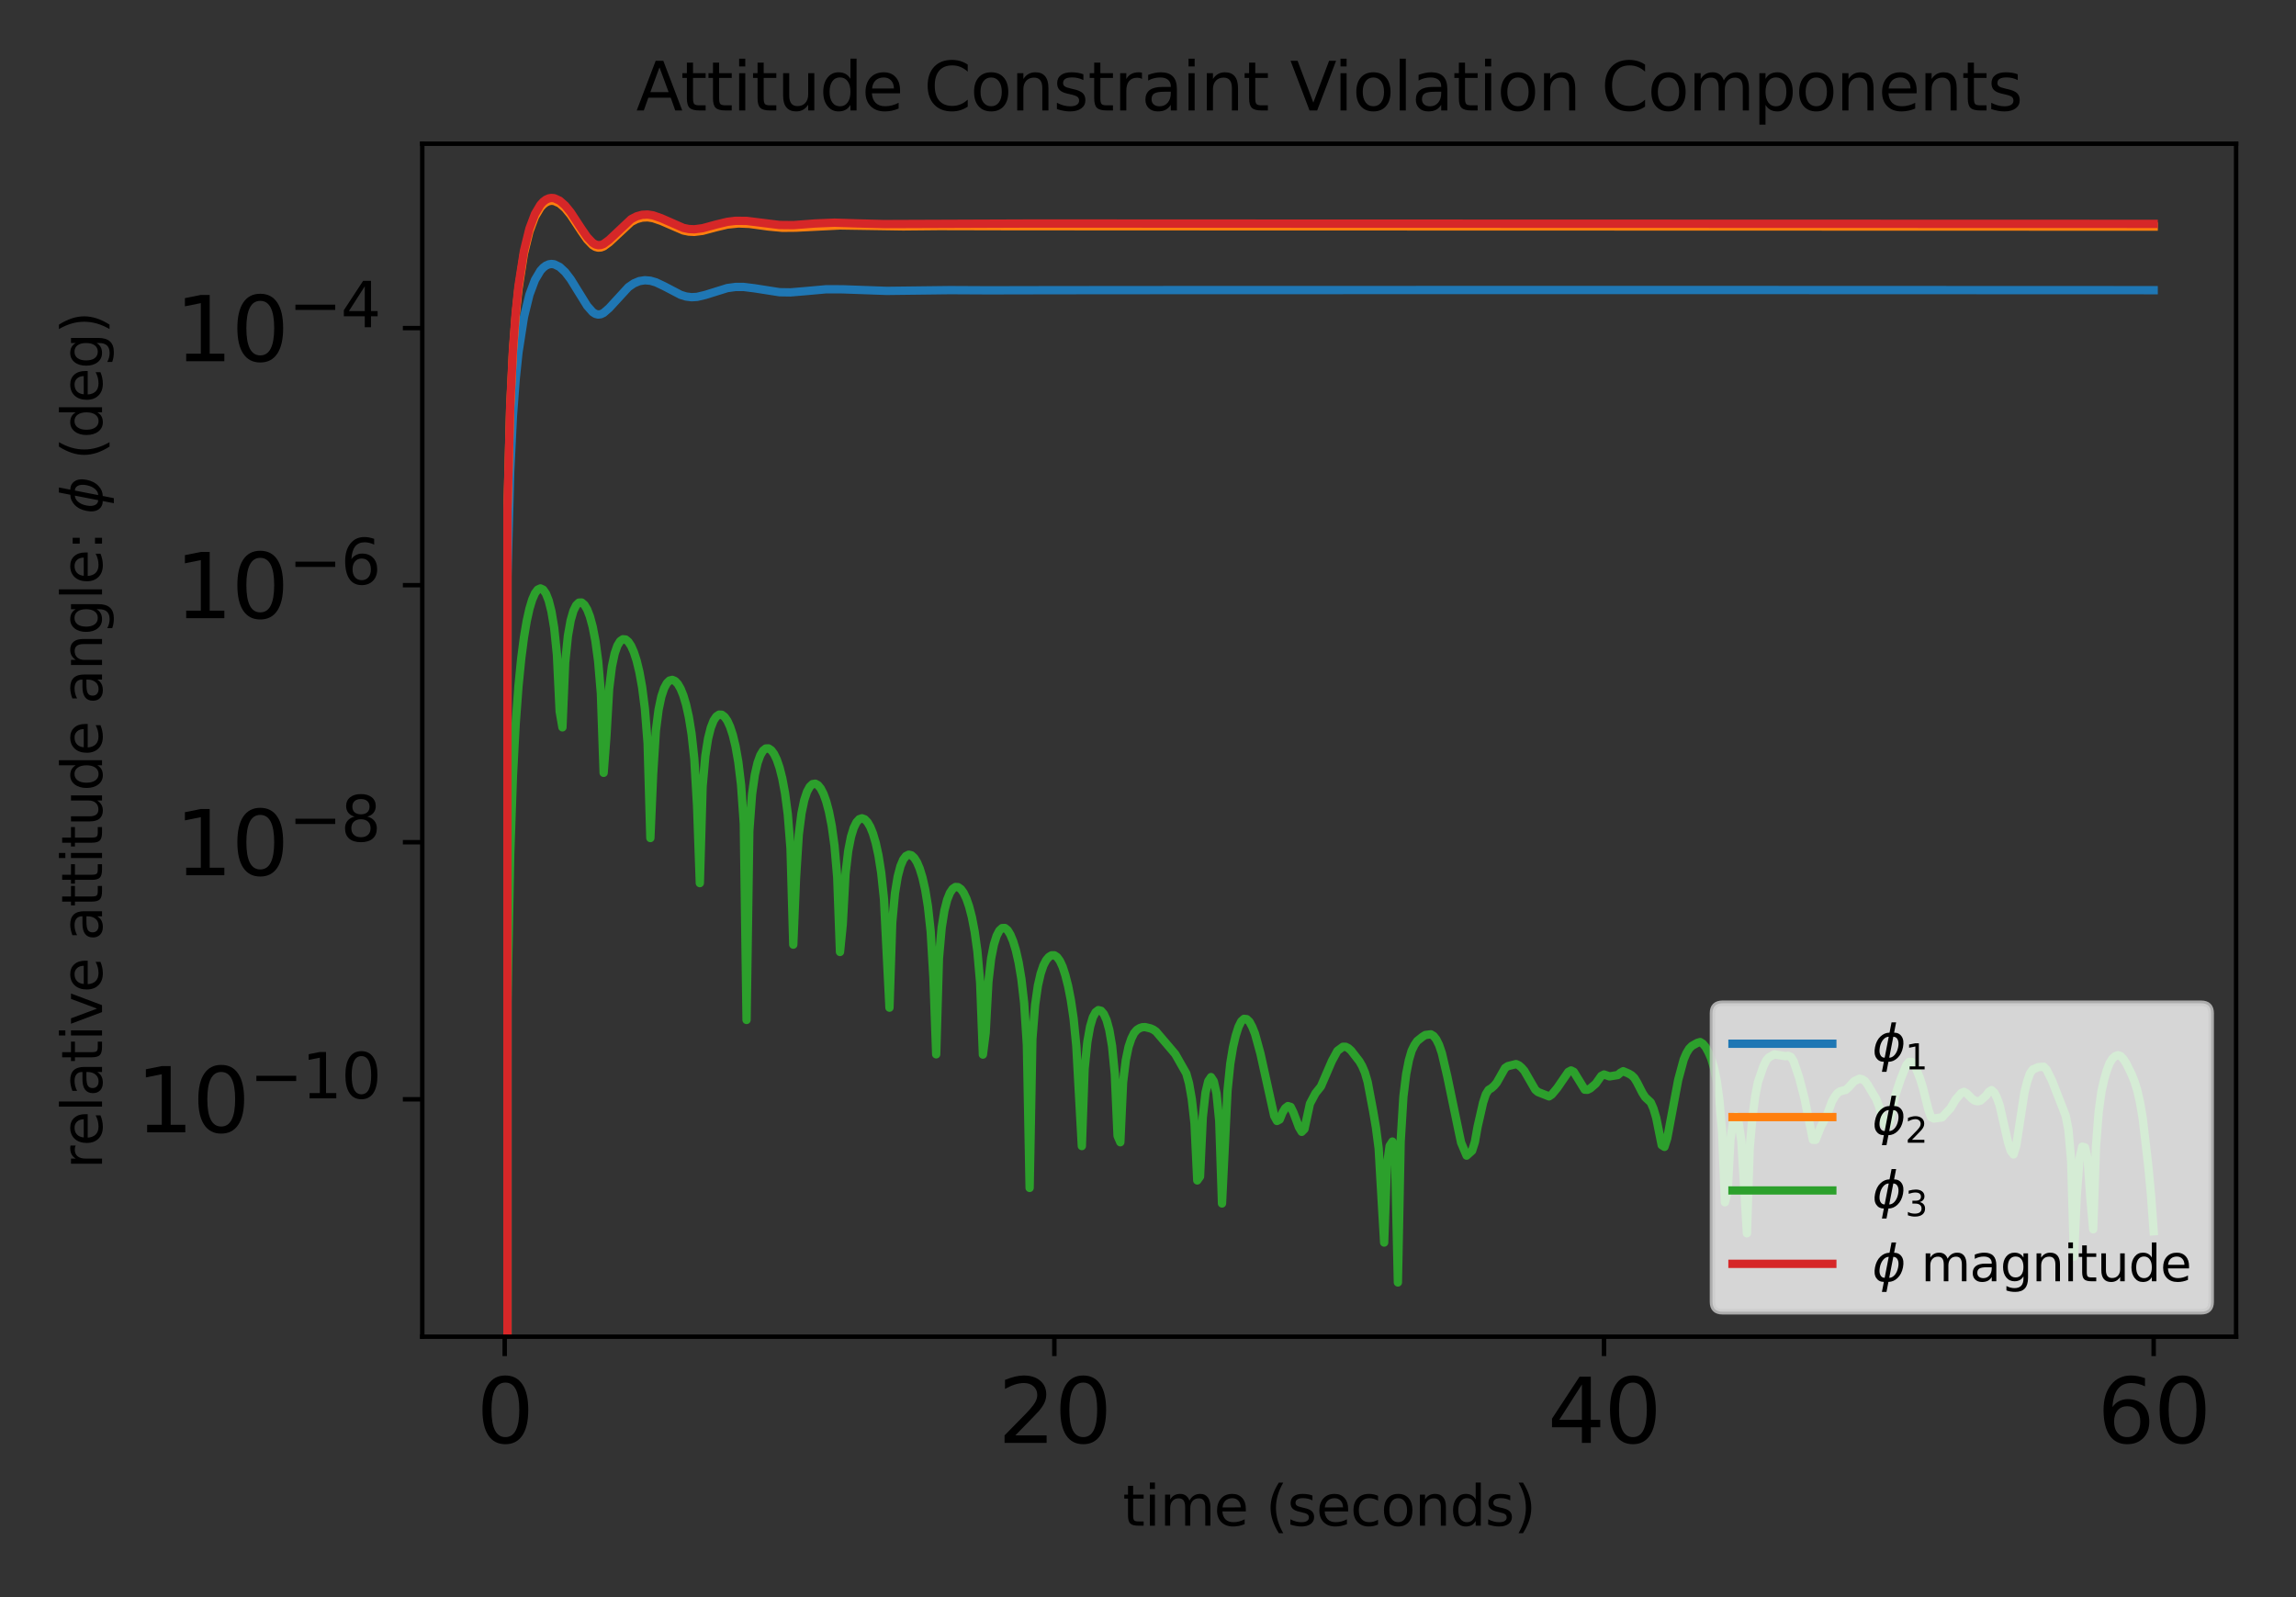 <?xml version="1.0" encoding="utf-8" standalone="no"?>
<!DOCTYPE svg PUBLIC "-//W3C//DTD SVG 1.1//EN"
  "http://www.w3.org/Graphics/SVG/1.1/DTD/svg11.dtd">
<svg xmlns:xlink="http://www.w3.org/1999/xlink" width="414pt" height="288pt" viewBox="0 0 414 288" xmlns="http://www.w3.org/2000/svg" version="1.1">
 <rect x="0" y="0" width="414" height="288" fill="#333333" stroke="none"/>
 <defs>
  <style type="text/css">*{stroke-linejoin: round; stroke-linecap: butt}</style>
 </defs>
 <g id="figure_1">
  <g id="patch_1">
   <path d="M 0 288 
L 414 288 
L 414 0 
L 0 0 
L 0 288 
z
" style="fill: none"/>
  </g>
  <g id="axes_1">
   <g id="patch_2">
    <path d="M 76.14 241.037 
L 403.2 241.037 
L 403.2 25.918 
L 76.14 25.918 
L 76.14 241.037 
z
" style="fill: none"/>
   </g>
   <g id="matplotlib.axis_1">
    <g id="xtick_1">
     <g id="line2d_1">
      <defs>
       <path id="mdf1a029d96" d="M 0 0 
L 0 3.5 
" style="stroke: #000000; stroke-width: 0.8"/>
      </defs>
      <g>
       <use xlink:href="#mdf1a029d96" x="91.006" y="241.037" style="stroke: #000000; stroke-width: 0.8"/>
      </g>
     </g>
     <g id="text_1">
      <!-- 0 -->
      <g transform="translate(85.916 260.194) scale(0.16 -0.16)">
       <defs>
        <path id="DejaVuSans-30" d="M 2034 4250 
Q 1547 4250 1301 3770 
Q 1056 3291 1056 2328 
Q 1056 1369 1301 889 
Q 1547 409 2034 409 
Q 2525 409 2770 889 
Q 3016 1369 3016 2328 
Q 3016 3291 2770 3770 
Q 2525 4250 2034 4250 
z
M 2034 4750 
Q 2819 4750 3233 4129 
Q 3647 3509 3647 2328 
Q 3647 1150 3233 529 
Q 2819 -91 2034 -91 
Q 1250 -91 836 529 
Q 422 1150 422 2328 
Q 422 3509 836 4129 
Q 1250 4750 2034 4750 
z
" transform="scale(0.016)"/>
       </defs>
       <use xlink:href="#DejaVuSans-30"/>
      </g>
     </g>
    </g>
    <g id="xtick_2">
     <g id="line2d_2">
      <g>
       <use xlink:href="#mdf1a029d96" x="190.115" y="241.037" style="stroke: #000000; stroke-width: 0.8"/>
      </g>
     </g>
     <g id="text_2">
      <!-- 20 -->
      <g transform="translate(179.935 260.194) scale(0.16 -0.16)">
       <defs>
        <path id="DejaVuSans-32" d="M 1228 531 
L 3431 531 
L 3431 0 
L 469 0 
L 469 531 
Q 828 903 1448 1529 
Q 2069 2156 2228 2338 
Q 2531 2678 2651 2914 
Q 2772 3150 2772 3378 
Q 2772 3750 2511 3984 
Q 2250 4219 1831 4219 
Q 1534 4219 1204 4116 
Q 875 4013 500 3803 
L 500 4441 
Q 881 4594 1212 4672 
Q 1544 4750 1819 4750 
Q 2544 4750 2975 4387 
Q 3406 4025 3406 3419 
Q 3406 3131 3298 2873 
Q 3191 2616 2906 2266 
Q 2828 2175 2409 1742 
Q 1991 1309 1228 531 
z
" transform="scale(0.016)"/>
       </defs>
       <use xlink:href="#DejaVuSans-32"/>
       <use xlink:href="#DejaVuSans-30" transform="translate(63.623 0)"/>
      </g>
     </g>
    </g>
    <g id="xtick_3">
     <g id="line2d_3">
      <g>
       <use xlink:href="#mdf1a029d96" x="289.225" y="241.037" style="stroke: #000000; stroke-width: 0.8"/>
      </g>
     </g>
     <g id="text_3">
      <!-- 40 -->
      <g transform="translate(279.045 260.194) scale(0.16 -0.16)">
       <defs>
        <path id="DejaVuSans-34" d="M 2419 4116 
L 825 1625 
L 2419 1625 
L 2419 4116 
z
M 2253 4666 
L 3047 4666 
L 3047 1625 
L 3713 1625 
L 3713 1100 
L 3047 1100 
L 3047 0 
L 2419 0 
L 2419 1100 
L 313 1100 
L 313 1709 
L 2253 4666 
z
" transform="scale(0.016)"/>
       </defs>
       <use xlink:href="#DejaVuSans-34"/>
       <use xlink:href="#DejaVuSans-30" transform="translate(63.623 0)"/>
      </g>
     </g>
    </g>
    <g id="xtick_4">
     <g id="line2d_4">
      <g>
       <use xlink:href="#mdf1a029d96" x="388.334" y="241.037" style="stroke: #000000; stroke-width: 0.8"/>
      </g>
     </g>
     <g id="text_4">
      <!-- 60 -->
      <g transform="translate(378.154 260.194) scale(0.16 -0.16)">
       <defs>
        <path id="DejaVuSans-36" d="M 2113 2584 
Q 1688 2584 1439 2293 
Q 1191 2003 1191 1497 
Q 1191 994 1439 701 
Q 1688 409 2113 409 
Q 2538 409 2786 701 
Q 3034 994 3034 1497 
Q 3034 2003 2786 2293 
Q 2538 2584 2113 2584 
z
M 3366 4563 
L 3366 3988 
Q 3128 4100 2886 4159 
Q 2644 4219 2406 4219 
Q 1781 4219 1451 3797 
Q 1122 3375 1075 2522 
Q 1259 2794 1537 2939 
Q 1816 3084 2150 3084 
Q 2853 3084 3261 2657 
Q 3669 2231 3669 1497 
Q 3669 778 3244 343 
Q 2819 -91 2113 -91 
Q 1303 -91 875 529 
Q 447 1150 447 2328 
Q 447 3434 972 4092 
Q 1497 4750 2381 4750 
Q 2619 4750 2861 4703 
Q 3103 4656 3366 4563 
z
" transform="scale(0.016)"/>
       </defs>
       <use xlink:href="#DejaVuSans-36"/>
       <use xlink:href="#DejaVuSans-30" transform="translate(63.623 0)"/>
      </g>
     </g>
    </g>
    <g id="text_5">
     <!-- time (seconds) -->
     <g transform="translate(202.446 275.12) scale(0.1 -0.1)">
      <defs>
       <path id="DejaVuSans-74" d="M 1172 4494 
L 1172 3500 
L 2356 3500 
L 2356 3053 
L 1172 3053 
L 1172 1153 
Q 1172 725 1289 603 
Q 1406 481 1766 481 
L 2356 481 
L 2356 0 
L 1766 0 
Q 1100 0 847 248 
Q 594 497 594 1153 
L 594 3053 
L 172 3053 
L 172 3500 
L 594 3500 
L 594 4494 
L 1172 4494 
z
" transform="scale(0.016)"/>
       <path id="DejaVuSans-69" d="M 603 3500 
L 1178 3500 
L 1178 0 
L 603 0 
L 603 3500 
z
M 603 4863 
L 1178 4863 
L 1178 4134 
L 603 4134 
L 603 4863 
z
" transform="scale(0.016)"/>
       <path id="DejaVuSans-6d" d="M 3328 2828 
Q 3544 3216 3844 3400 
Q 4144 3584 4550 3584 
Q 5097 3584 5394 3201 
Q 5691 2819 5691 2113 
L 5691 0 
L 5113 0 
L 5113 2094 
Q 5113 2597 4934 2840 
Q 4756 3084 4391 3084 
Q 3944 3084 3684 2787 
Q 3425 2491 3425 1978 
L 3425 0 
L 2847 0 
L 2847 2094 
Q 2847 2600 2669 2842 
Q 2491 3084 2119 3084 
Q 1678 3084 1418 2786 
Q 1159 2488 1159 1978 
L 1159 0 
L 581 0 
L 581 3500 
L 1159 3500 
L 1159 2956 
Q 1356 3278 1631 3431 
Q 1906 3584 2284 3584 
Q 2666 3584 2933 3390 
Q 3200 3197 3328 2828 
z
" transform="scale(0.016)"/>
       <path id="DejaVuSans-65" d="M 3597 1894 
L 3597 1613 
L 953 1613 
Q 991 1019 1311 708 
Q 1631 397 2203 397 
Q 2534 397 2845 478 
Q 3156 559 3463 722 
L 3463 178 
Q 3153 47 2828 -22 
Q 2503 -91 2169 -91 
Q 1331 -91 842 396 
Q 353 884 353 1716 
Q 353 2575 817 3079 
Q 1281 3584 2069 3584 
Q 2775 3584 3186 3129 
Q 3597 2675 3597 1894 
z
M 3022 2063 
Q 3016 2534 2758 2815 
Q 2500 3097 2075 3097 
Q 1594 3097 1305 2825 
Q 1016 2553 972 2059 
L 3022 2063 
z
" transform="scale(0.016)"/>
       <path id="DejaVuSans-20" transform="scale(0.016)"/>
       <path id="DejaVuSans-28" d="M 1984 4856 
Q 1566 4138 1362 3434 
Q 1159 2731 1159 2009 
Q 1159 1288 1364 580 
Q 1569 -128 1984 -844 
L 1484 -844 
Q 1016 -109 783 600 
Q 550 1309 550 2009 
Q 550 2706 781 3412 
Q 1013 4119 1484 4856 
L 1984 4856 
z
" transform="scale(0.016)"/>
       <path id="DejaVuSans-73" d="M 2834 3397 
L 2834 2853 
Q 2591 2978 2328 3040 
Q 2066 3103 1784 3103 
Q 1356 3103 1142 2972 
Q 928 2841 928 2578 
Q 928 2378 1081 2264 
Q 1234 2150 1697 2047 
L 1894 2003 
Q 2506 1872 2764 1633 
Q 3022 1394 3022 966 
Q 3022 478 2636 193 
Q 2250 -91 1575 -91 
Q 1294 -91 989 -36 
Q 684 19 347 128 
L 347 722 
Q 666 556 975 473 
Q 1284 391 1588 391 
Q 1994 391 2212 530 
Q 2431 669 2431 922 
Q 2431 1156 2273 1281 
Q 2116 1406 1581 1522 
L 1381 1569 
Q 847 1681 609 1914 
Q 372 2147 372 2553 
Q 372 3047 722 3315 
Q 1072 3584 1716 3584 
Q 2034 3584 2315 3537 
Q 2597 3491 2834 3397 
z
" transform="scale(0.016)"/>
       <path id="DejaVuSans-63" d="M 3122 3366 
L 3122 2828 
Q 2878 2963 2633 3030 
Q 2388 3097 2138 3097 
Q 1578 3097 1268 2742 
Q 959 2388 959 1747 
Q 959 1106 1268 751 
Q 1578 397 2138 397 
Q 2388 397 2633 464 
Q 2878 531 3122 666 
L 3122 134 
Q 2881 22 2623 -34 
Q 2366 -91 2075 -91 
Q 1284 -91 818 406 
Q 353 903 353 1747 
Q 353 2603 823 3093 
Q 1294 3584 2113 3584 
Q 2378 3584 2631 3529 
Q 2884 3475 3122 3366 
z
" transform="scale(0.016)"/>
       <path id="DejaVuSans-6f" d="M 1959 3097 
Q 1497 3097 1228 2736 
Q 959 2375 959 1747 
Q 959 1119 1226 758 
Q 1494 397 1959 397 
Q 2419 397 2687 759 
Q 2956 1122 2956 1747 
Q 2956 2369 2687 2733 
Q 2419 3097 1959 3097 
z
M 1959 3584 
Q 2709 3584 3137 3096 
Q 3566 2609 3566 1747 
Q 3566 888 3137 398 
Q 2709 -91 1959 -91 
Q 1206 -91 779 398 
Q 353 888 353 1747 
Q 353 2609 779 3096 
Q 1206 3584 1959 3584 
z
" transform="scale(0.016)"/>
       <path id="DejaVuSans-6e" d="M 3513 2113 
L 3513 0 
L 2938 0 
L 2938 2094 
Q 2938 2591 2744 2837 
Q 2550 3084 2163 3084 
Q 1697 3084 1428 2787 
Q 1159 2491 1159 1978 
L 1159 0 
L 581 0 
L 581 3500 
L 1159 3500 
L 1159 2956 
Q 1366 3272 1645 3428 
Q 1925 3584 2291 3584 
Q 2894 3584 3203 3211 
Q 3513 2838 3513 2113 
z
" transform="scale(0.016)"/>
       <path id="DejaVuSans-64" d="M 2906 2969 
L 2906 4863 
L 3481 4863 
L 3481 0 
L 2906 0 
L 2906 525 
Q 2725 213 2448 61 
Q 2172 -91 1784 -91 
Q 1150 -91 751 415 
Q 353 922 353 1747 
Q 353 2572 751 3078 
Q 1150 3584 1784 3584 
Q 2172 3584 2448 3432 
Q 2725 3281 2906 2969 
z
M 947 1747 
Q 947 1113 1208 752 
Q 1469 391 1925 391 
Q 2381 391 2643 752 
Q 2906 1113 2906 1747 
Q 2906 2381 2643 2742 
Q 2381 3103 1925 3103 
Q 1469 3103 1208 2742 
Q 947 2381 947 1747 
z
" transform="scale(0.016)"/>
       <path id="DejaVuSans-29" d="M 513 4856 
L 1013 4856 
Q 1481 4119 1714 3412 
Q 1947 2706 1947 2009 
Q 1947 1309 1714 600 
Q 1481 -109 1013 -844 
L 513 -844 
Q 928 -128 1133 580 
Q 1338 1288 1338 2009 
Q 1338 2731 1133 3434 
Q 928 4138 513 4856 
z
" transform="scale(0.016)"/>
      </defs>
      <use xlink:href="#DejaVuSans-74"/>
      <use xlink:href="#DejaVuSans-69" transform="translate(39.209 0)"/>
      <use xlink:href="#DejaVuSans-6d" transform="translate(66.992 0)"/>
      <use xlink:href="#DejaVuSans-65" transform="translate(164.404 0)"/>
      <use xlink:href="#DejaVuSans-20" transform="translate(225.928 0)"/>
      <use xlink:href="#DejaVuSans-28" transform="translate(257.715 0)"/>
      <use xlink:href="#DejaVuSans-73" transform="translate(296.729 0)"/>
      <use xlink:href="#DejaVuSans-65" transform="translate(348.828 0)"/>
      <use xlink:href="#DejaVuSans-63" transform="translate(410.352 0)"/>
      <use xlink:href="#DejaVuSans-6f" transform="translate(465.332 0)"/>
      <use xlink:href="#DejaVuSans-6e" transform="translate(526.514 0)"/>
      <use xlink:href="#DejaVuSans-64" transform="translate(589.893 0)"/>
      <use xlink:href="#DejaVuSans-73" transform="translate(653.369 0)"/>
      <use xlink:href="#DejaVuSans-29" transform="translate(705.469 0)"/>
     </g>
    </g>
   </g>
   <g id="matplotlib.axis_2">
    <g id="ytick_1">
     <g id="line2d_5">
      <defs>
       <path id="meac4e26eee" d="M 0 0 
L -3.5 0 
" style="stroke: #000000; stroke-width: 0.8"/>
      </defs>
      <g>
       <use xlink:href="#meac4e26eee" x="76.14" y="198.229" style="stroke: #000000; stroke-width: 0.8"/>
      </g>
     </g>
     <g id="text_6">
      <!-- $\mathdefault{10^{-10}}$ -->
      <g transform="translate(24.5 204.308) scale(0.16 -0.16)">
       <defs>
        <path id="DejaVuSans-31" d="M 794 531 
L 1825 531 
L 1825 4091 
L 703 3866 
L 703 4441 
L 1819 4666 
L 2450 4666 
L 2450 531 
L 3481 531 
L 3481 0 
L 794 0 
L 794 531 
z
" transform="scale(0.016)"/>
        <path id="DejaVuSans-2212" d="M 678 2272 
L 4684 2272 
L 4684 1741 
L 678 1741 
L 678 2272 
z
" transform="scale(0.016)"/>
       </defs>
       <use xlink:href="#DejaVuSans-31" transform="translate(0 0.766)"/>
       <use xlink:href="#DejaVuSans-30" transform="translate(63.623 0.766)"/>
       <use xlink:href="#DejaVuSans-2212" transform="translate(128.203 39.047) scale(0.7)"/>
       <use xlink:href="#DejaVuSans-31" transform="translate(186.855 39.047) scale(0.7)"/>
       <use xlink:href="#DejaVuSans-30" transform="translate(231.392 39.047) scale(0.7)"/>
      </g>
     </g>
    </g>
    <g id="ytick_2">
     <g id="line2d_6">
      <g>
       <use xlink:href="#meac4e26eee" x="76.14" y="151.874" style="stroke: #000000; stroke-width: 0.8"/>
      </g>
     </g>
     <g id="text_7">
      <!-- $\mathdefault{10^{-8}}$ -->
      <g transform="translate(31.54 157.952) scale(0.16 -0.16)">
       <defs>
        <path id="DejaVuSans-38" d="M 2034 2216 
Q 1584 2216 1326 1975 
Q 1069 1734 1069 1313 
Q 1069 891 1326 650 
Q 1584 409 2034 409 
Q 2484 409 2743 651 
Q 3003 894 3003 1313 
Q 3003 1734 2745 1975 
Q 2488 2216 2034 2216 
z
M 1403 2484 
Q 997 2584 770 2862 
Q 544 3141 544 3541 
Q 544 4100 942 4425 
Q 1341 4750 2034 4750 
Q 2731 4750 3128 4425 
Q 3525 4100 3525 3541 
Q 3525 3141 3298 2862 
Q 3072 2584 2669 2484 
Q 3125 2378 3379 2068 
Q 3634 1759 3634 1313 
Q 3634 634 3220 271 
Q 2806 -91 2034 -91 
Q 1263 -91 848 271 
Q 434 634 434 1313 
Q 434 1759 690 2068 
Q 947 2378 1403 2484 
z
M 1172 3481 
Q 1172 3119 1398 2916 
Q 1625 2713 2034 2713 
Q 2441 2713 2670 2916 
Q 2900 3119 2900 3481 
Q 2900 3844 2670 4047 
Q 2441 4250 2034 4250 
Q 1625 4250 1398 4047 
Q 1172 3844 1172 3481 
z
" transform="scale(0.016)"/>
       </defs>
       <use xlink:href="#DejaVuSans-31" transform="translate(0 0.766)"/>
       <use xlink:href="#DejaVuSans-30" transform="translate(63.623 0.766)"/>
       <use xlink:href="#DejaVuSans-2212" transform="translate(128.203 39.047) scale(0.7)"/>
       <use xlink:href="#DejaVuSans-38" transform="translate(186.855 39.047) scale(0.7)"/>
      </g>
     </g>
    </g>
    <g id="ytick_3">
     <g id="line2d_7">
      <g>
       <use xlink:href="#meac4e26eee" x="76.14" y="105.518" style="stroke: #000000; stroke-width: 0.8"/>
      </g>
     </g>
     <g id="text_8">
      <!-- $\mathdefault{10^{-6}}$ -->
      <g transform="translate(31.54 111.597) scale(0.16 -0.16)">
       <use xlink:href="#DejaVuSans-31" transform="translate(0 0.766)"/>
       <use xlink:href="#DejaVuSans-30" transform="translate(63.623 0.766)"/>
       <use xlink:href="#DejaVuSans-2212" transform="translate(128.203 39.047) scale(0.7)"/>
       <use xlink:href="#DejaVuSans-36" transform="translate(186.855 39.047) scale(0.7)"/>
      </g>
     </g>
    </g>
    <g id="ytick_4">
     <g id="line2d_8">
      <g>
       <use xlink:href="#meac4e26eee" x="76.14" y="59.163" style="stroke: #000000; stroke-width: 0.8"/>
      </g>
     </g>
     <g id="text_9">
      <!-- $\mathdefault{10^{-4}}$ -->
      <g transform="translate(31.54 65.242) scale(0.16 -0.16)">
       <use xlink:href="#DejaVuSans-31" transform="translate(0 0.684)"/>
       <use xlink:href="#DejaVuSans-30" transform="translate(63.623 0.684)"/>
       <use xlink:href="#DejaVuSans-2212" transform="translate(128.203 38.966) scale(0.7)"/>
       <use xlink:href="#DejaVuSans-34" transform="translate(186.855 38.966) scale(0.7)"/>
      </g>
     </g>
    </g>
    <g id="text_10">
     <!-- relative attitude angle: $\phi$ (deg) -->
     <g transform="translate(18.4 210.778) rotate(-90) scale(0.1 -0.1)">
      <defs>
       <path id="DejaVuSans-72" d="M 2631 2963 
Q 2534 3019 2420 3045 
Q 2306 3072 2169 3072 
Q 1681 3072 1420 2755 
Q 1159 2438 1159 1844 
L 1159 0 
L 581 0 
L 581 3500 
L 1159 3500 
L 1159 2956 
Q 1341 3275 1631 3429 
Q 1922 3584 2338 3584 
Q 2397 3584 2469 3576 
Q 2541 3569 2628 3553 
L 2631 2963 
z
" transform="scale(0.016)"/>
       <path id="DejaVuSans-6c" d="M 603 4863 
L 1178 4863 
L 1178 0 
L 603 0 
L 603 4863 
z
" transform="scale(0.016)"/>
       <path id="DejaVuSans-61" d="M 2194 1759 
Q 1497 1759 1228 1600 
Q 959 1441 959 1056 
Q 959 750 1161 570 
Q 1363 391 1709 391 
Q 2188 391 2477 730 
Q 2766 1069 2766 1631 
L 2766 1759 
L 2194 1759 
z
M 3341 1997 
L 3341 0 
L 2766 0 
L 2766 531 
Q 2569 213 2275 61 
Q 1981 -91 1556 -91 
Q 1019 -91 701 211 
Q 384 513 384 1019 
Q 384 1609 779 1909 
Q 1175 2209 1959 2209 
L 2766 2209 
L 2766 2266 
Q 2766 2663 2505 2880 
Q 2244 3097 1772 3097 
Q 1472 3097 1187 3025 
Q 903 2953 641 2809 
L 641 3341 
Q 956 3463 1253 3523 
Q 1550 3584 1831 3584 
Q 2591 3584 2966 3190 
Q 3341 2797 3341 1997 
z
" transform="scale(0.016)"/>
       <path id="DejaVuSans-76" d="M 191 3500 
L 800 3500 
L 1894 563 
L 2988 3500 
L 3597 3500 
L 2284 0 
L 1503 0 
L 191 3500 
z
" transform="scale(0.016)"/>
       <path id="DejaVuSans-75" d="M 544 1381 
L 544 3500 
L 1119 3500 
L 1119 1403 
Q 1119 906 1312 657 
Q 1506 409 1894 409 
Q 2359 409 2629 706 
Q 2900 1003 2900 1516 
L 2900 3500 
L 3475 3500 
L 3475 0 
L 2900 0 
L 2900 538 
Q 2691 219 2414 64 
Q 2138 -91 1772 -91 
Q 1169 -91 856 284 
Q 544 659 544 1381 
z
M 1991 3584 
L 1991 3584 
z
" transform="scale(0.016)"/>
       <path id="DejaVuSans-67" d="M 2906 1791 
Q 2906 2416 2648 2759 
Q 2391 3103 1925 3103 
Q 1463 3103 1205 2759 
Q 947 2416 947 1791 
Q 947 1169 1205 825 
Q 1463 481 1925 481 
Q 2391 481 2648 825 
Q 2906 1169 2906 1791 
z
M 3481 434 
Q 3481 -459 3084 -895 
Q 2688 -1331 1869 -1331 
Q 1566 -1331 1297 -1286 
Q 1028 -1241 775 -1147 
L 775 -588 
Q 1028 -725 1275 -790 
Q 1522 -856 1778 -856 
Q 2344 -856 2625 -561 
Q 2906 -266 2906 331 
L 2906 616 
Q 2728 306 2450 153 
Q 2172 0 1784 0 
Q 1141 0 747 490 
Q 353 981 353 1791 
Q 353 2603 747 3093 
Q 1141 3584 1784 3584 
Q 2172 3584 2450 3431 
Q 2728 3278 2906 2969 
L 2906 3500 
L 3481 3500 
L 3481 434 
z
" transform="scale(0.016)"/>
       <path id="DejaVuSans-3a" d="M 750 794 
L 1409 794 
L 1409 0 
L 750 0 
L 750 794 
z
M 750 3309 
L 1409 3309 
L 1409 2516 
L 750 2516 
L 750 3309 
z
" transform="scale(0.016)"/>
       <path id="DejaVuSans-Oblique-3d5" d="M 2991 4863 
L 2738 3572 
Q 3363 3572 3684 3094 
Q 4016 2606 3850 1747 
Q 3681 888 3159 400 
Q 2653 -78 2028 -78 
L 1784 -1331 
L 1213 -1331 
L 1456 -78 
Q 834 -78 509 400 
Q 178 888 347 1747 
Q 513 2606 1034 3094 
Q 1544 3572 2166 3572 
L 2419 4863 
L 2991 4863 
z
M 2128 434 
Q 2481 434 2784 756 
Q 3116 1116 3244 1747 
Q 3369 2372 3169 2738 
Q 2991 3059 2638 3059 
L 2128 434 
z
M 1556 434 
L 2066 3059 
Q 1716 3059 1413 2738 
Q 1072 2372 953 1747 
Q 834 1116 1028 756 
Q 1203 434 1556 434 
z
" transform="scale(0.016)"/>
      </defs>
      <use xlink:href="#DejaVuSans-72" transform="translate(0 0.016)"/>
      <use xlink:href="#DejaVuSans-65" transform="translate(41.113 0.016)"/>
      <use xlink:href="#DejaVuSans-6c" transform="translate(102.637 0.016)"/>
      <use xlink:href="#DejaVuSans-61" transform="translate(130.42 0.016)"/>
      <use xlink:href="#DejaVuSans-74" transform="translate(191.699 0.016)"/>
      <use xlink:href="#DejaVuSans-69" transform="translate(230.908 0.016)"/>
      <use xlink:href="#DejaVuSans-76" transform="translate(258.691 0.016)"/>
      <use xlink:href="#DejaVuSans-65" transform="translate(317.871 0.016)"/>
      <use xlink:href="#DejaVuSans-20" transform="translate(379.395 0.016)"/>
      <use xlink:href="#DejaVuSans-61" transform="translate(411.182 0.016)"/>
      <use xlink:href="#DejaVuSans-74" transform="translate(472.461 0.016)"/>
      <use xlink:href="#DejaVuSans-74" transform="translate(511.67 0.016)"/>
      <use xlink:href="#DejaVuSans-69" transform="translate(550.879 0.016)"/>
      <use xlink:href="#DejaVuSans-74" transform="translate(578.662 0.016)"/>
      <use xlink:href="#DejaVuSans-75" transform="translate(617.871 0.016)"/>
      <use xlink:href="#DejaVuSans-64" transform="translate(681.25 0.016)"/>
      <use xlink:href="#DejaVuSans-65" transform="translate(744.727 0.016)"/>
      <use xlink:href="#DejaVuSans-20" transform="translate(806.25 0.016)"/>
      <use xlink:href="#DejaVuSans-61" transform="translate(838.037 0.016)"/>
      <use xlink:href="#DejaVuSans-6e" transform="translate(899.316 0.016)"/>
      <use xlink:href="#DejaVuSans-67" transform="translate(962.695 0.016)"/>
      <use xlink:href="#DejaVuSans-6c" transform="translate(1026.172 0.016)"/>
      <use xlink:href="#DejaVuSans-65" transform="translate(1053.955 0.016)"/>
      <use xlink:href="#DejaVuSans-3a" transform="translate(1115.479 0.016)"/>
      <use xlink:href="#DejaVuSans-20" transform="translate(1149.17 0.016)"/>
      <use xlink:href="#DejaVuSans-Oblique-3d5" transform="translate(1180.957 0.016)"/>
      <use xlink:href="#DejaVuSans-20" transform="translate(1246.924 0.016)"/>
      <use xlink:href="#DejaVuSans-28" transform="translate(1278.711 0.016)"/>
      <use xlink:href="#DejaVuSans-64" transform="translate(1317.725 0.016)"/>
      <use xlink:href="#DejaVuSans-65" transform="translate(1381.201 0.016)"/>
      <use xlink:href="#DejaVuSans-67" transform="translate(1442.725 0.016)"/>
      <use xlink:href="#DejaVuSans-29" transform="translate(1506.201 0.016)"/>
     </g>
    </g>
   </g>
   <g id="line2d_9">
    <path d="M 91.498 289 
L 91.502 103.728 
L 91.997 85.045 
L 92.493 74.936 
L 92.989 68.312 
L 93.484 63.564 
L 94.475 57.171 
L 95.466 53.128 
L 96.457 50.486 
L 97.448 48.817 
L 97.944 48.274 
L 98.44 47.898 
L 98.935 47.677 
L 99.431 47.6 
L 99.926 47.655 
L 100.917 48.135 
L 101.908 49.056 
L 102.899 50.349 
L 104.386 52.755 
L 105.873 55.152 
L 106.864 56.279 
L 107.359 56.595 
L 107.855 56.721 
L 108.35 56.657 
L 108.846 56.421 
L 109.837 55.557 
L 113.306 51.78 
L 114.297 51.101 
L 115.288 50.688 
L 116.279 50.535 
L 117.27 50.619 
L 118.261 50.905 
L 119.748 51.606 
L 122.721 53.163 
L 123.712 53.47 
L 124.703 53.594 
L 125.695 53.536 
L 127.181 53.181 
L 131.146 51.946 
L 132.632 51.744 
L 134.119 51.746 
L 136.101 51.995 
L 140.561 52.694 
L 142.543 52.724 
L 145.021 52.516 
L 148.985 52.161 
L 151.958 52.171 
L 159.887 52.453 
L 171.285 52.318 
L 178.222 52.353 
L 190.115 52.328 
L 215.884 52.307 
L 301.613 52.294 
L 388.334 52.326 
L 388.334 52.326 
" clip-path="url(#p306fd94399)" style="fill: none; stroke: #1f77b4; stroke-width: 1.5; stroke-linecap: square"/>
   </g>
   <g id="line2d_10">
    <path d="M 91.498 289 
L 91.502 92.192 
L 91.997 73.541 
L 92.493 63.453 
L 92.989 56.846 
L 93.484 52.111 
L 94.475 45.741 
L 95.466 41.716 
L 96.457 39.087 
L 97.448 37.424 
L 97.944 36.881 
L 98.44 36.504 
L 98.935 36.278 
L 99.431 36.193 
L 99.926 36.237 
L 100.917 36.681 
L 101.908 37.546 
L 102.899 38.757 
L 104.882 41.763 
L 105.873 43.184 
L 106.864 44.218 
L 107.359 44.517 
L 107.855 44.651 
L 108.35 44.619 
L 108.846 44.436 
L 109.837 43.716 
L 113.801 40.021 
L 114.793 39.51 
L 115.784 39.236 
L 116.775 39.186 
L 117.766 39.336 
L 119.252 39.846 
L 123.217 41.561 
L 124.208 41.763 
L 125.199 41.81 
L 126.686 41.624 
L 129.163 40.963 
L 131.146 40.494 
L 133.128 40.289 
L 135.11 40.366 
L 138.579 40.841 
L 141.056 41.073 
L 143.534 41.05 
L 151.463 40.651 
L 162.86 40.824 
L 169.303 40.763 
L 182.682 40.793 
L 210.928 40.809 
L 388.334 40.861 
L 388.334 40.861 
" clip-path="url(#p306fd94399)" style="fill: none; stroke: #ff7f0e; stroke-width: 1.5; stroke-linecap: square"/>
   </g>
   <g id="line2d_11">
    <path d="M 91.5 289 
L 91.502 180.773 
L 91.997 153.975 
L 92.493 139.791 
L 92.989 130.456 
L 93.484 123.766 
L 93.98 118.762 
L 94.475 114.939 
L 94.971 112.004 
L 95.466 109.772 
L 95.962 108.127 
L 96.457 106.994 
L 96.953 106.327 
L 97.448 106.105 
L 97.944 106.332 
L 98.44 107.037 
L 98.935 108.294 
L 99.431 110.25 
L 99.926 113.22 
L 100.422 118.029 
L 100.917 128.279 
L 101.413 131.16 
L 101.908 119.467 
L 102.404 114.653 
L 102.899 111.869 
L 103.395 110.15 
L 103.891 109.137 
L 104.386 108.665 
L 104.882 108.65 
L 105.377 109.058 
L 105.873 109.888 
L 106.368 111.176 
L 106.864 113.006 
L 107.359 115.552 
L 107.855 119.201 
L 108.35 125.04 
L 108.846 139.36 
L 109.342 132.802 
L 109.837 124.193 
L 110.333 120.198 
L 110.828 117.858 
L 111.324 116.431 
L 111.819 115.617 
L 112.315 115.272 
L 112.81 115.321 
L 113.306 115.726 
L 113.801 116.479 
L 114.297 117.598 
L 114.793 119.128 
L 115.288 121.168 
L 115.784 123.91 
L 116.279 127.779 
L 116.775 134.009 
L 117.27 151.121 
L 117.766 139.621 
L 118.261 131.779 
L 118.757 127.931 
L 119.252 125.597 
L 119.748 124.111 
L 120.244 123.195 
L 120.739 122.714 
L 121.235 122.597 
L 121.73 122.808 
L 122.226 123.336 
L 122.721 124.193 
L 123.217 125.414 
L 123.712 127.069 
L 124.208 129.295 
L 124.703 132.36 
L 125.199 136.913 
L 125.695 145.318 
L 126.19 159.247 
L 126.686 141.852 
L 127.181 136.3 
L 127.677 133.178 
L 128.172 131.207 
L 128.668 129.946 
L 129.163 129.199 
L 129.659 128.864 
L 130.154 128.89 
L 130.65 129.256 
L 131.146 129.963 
L 131.641 131.041 
L 132.137 132.546 
L 132.632 134.593 
L 133.128 137.407 
L 133.623 141.5 
L 134.119 148.503 
L 134.614 183.922 
L 135.11 149.836 
L 135.605 143.22 
L 136.101 139.726 
L 136.597 137.565 
L 137.092 136.189 
L 137.588 135.365 
L 138.083 134.974 
L 138.579 134.956 
L 139.074 135.283 
L 139.57 135.949 
L 140.065 136.978 
L 140.561 138.42 
L 141.056 140.374 
L 141.552 143.032 
L 142.048 146.829 
L 142.543 153.011 
L 143.039 170.346 
L 143.534 158.314 
L 144.03 150.488 
L 144.525 146.622 
L 145.021 144.27 
L 145.516 142.774 
L 146.012 141.86 
L 146.507 141.397 
L 147.003 141.316 
L 147.499 141.583 
L 147.994 142.191 
L 148.49 143.159 
L 148.985 144.532 
L 149.481 146.398 
L 149.976 148.936 
L 150.472 152.526 
L 150.967 158.211 
L 151.463 171.661 
L 151.958 166.678 
L 152.454 157.606 
L 152.95 153.401 
L 153.445 150.882 
L 153.941 149.273 
L 154.436 148.27 
L 154.932 147.722 
L 155.427 147.558 
L 155.923 147.737 
L 156.418 148.247 
L 156.914 149.093 
L 157.409 150.313 
L 157.905 151.987 
L 158.401 154.253 
L 158.896 157.388 
L 159.392 162.08 
L 160.383 181.708 
L 160.878 166.362 
L 161.374 161.064 
L 161.869 158.066 
L 162.365 156.185 
L 162.86 155.014 
L 163.356 154.361 
L 163.852 154.119 
L 164.347 154.235 
L 164.843 154.679 
L 165.338 155.463 
L 165.834 156.624 
L 166.329 158.231 
L 166.825 160.423 
L 167.32 163.456 
L 167.816 167.964 
L 168.311 176.314 
L 168.807 190.121 
L 169.303 172.797 
L 169.798 167.262 
L 170.294 164.182 
L 170.789 162.242 
L 171.285 161.011 
L 171.78 160.277 
L 172.276 159.947 
L 172.771 159.974 
L 173.267 160.329 
L 173.762 161.014 
L 174.258 162.056 
L 174.754 163.491 
L 175.249 165.412 
L 175.745 167.994 
L 176.24 171.563 
L 176.736 177.184 
L 177.231 190.17 
L 177.727 186.28 
L 178.222 177.02 
L 178.718 172.802 
L 179.213 170.315 
L 179.709 168.748 
L 180.205 167.798 
L 180.7 167.354 
L 181.196 167.342 
L 181.691 167.734 
L 182.187 168.546 
L 182.682 169.745 
L 183.178 171.374 
L 183.673 173.559 
L 184.169 176.509 
L 184.664 180.832 
L 185.16 188.383 
L 185.656 214.21 
L 186.151 187.334 
L 186.647 181.208 
L 187.142 177.758 
L 187.638 175.585 
L 188.133 174.114 
L 188.629 173.154 
L 189.124 172.563 
L 189.62 172.266 
L 190.115 172.264 
L 190.611 172.583 
L 191.107 173.262 
L 191.602 174.329 
L 192.098 175.852 
L 192.593 177.797 
L 193.089 180.326 
L 193.584 183.669 
L 194.08 188.678 
L 195.071 206.664 
L 195.566 192.765 
L 196.062 187.903 
L 196.558 185.126 
L 197.053 183.445 
L 197.549 182.526 
L 198.044 182.149 
L 198.54 182.267 
L 199.035 182.843 
L 199.531 183.947 
L 200.026 185.746 
L 200.522 188.643 
L 201.017 193.683 
L 201.513 204.831 
L 202.009 205.974 
L 202.504 195.162 
L 203 191.161 
L 203.495 188.769 
L 203.991 187.31 
L 204.486 186.299 
L 204.982 185.725 
L 205.477 185.408 
L 205.973 185.237 
L 206.468 185.21 
L 207.46 185.447 
L 207.955 185.667 
L 208.451 186.011 
L 210.928 188.911 
L 211.919 190.085 
L 213.902 193.566 
L 214.397 195.351 
L 214.893 198.167 
L 215.388 202.574 
L 215.884 212.862 
L 216.379 212.165 
L 216.875 201.488 
L 217.37 197.026 
L 217.866 194.957 
L 218.362 194.224 
L 218.857 194.972 
L 219.353 197.171 
L 219.848 202.134 
L 220.344 217.016 
L 221.335 196.696 
L 221.83 191.833 
L 222.326 188.832 
L 222.821 186.733 
L 223.317 185.177 
L 223.813 184.172 
L 224.308 183.727 
L 224.804 183.78 
L 225.299 184.243 
L 225.795 185.17 
L 226.29 186.401 
L 227.281 190.018 
L 229.759 201.232 
L 230.255 202.14 
L 230.75 201.874 
L 231.246 200.652 
L 231.741 199.831 
L 232.237 199.451 
L 232.732 199.61 
L 233.228 200.628 
L 234.219 203.273 
L 234.715 204.098 
L 235.21 203.599 
L 236.201 199.017 
L 237.192 197.151 
L 238.183 195.906 
L 240.166 191.312 
L 241.157 189.493 
L 242.148 188.763 
L 242.643 188.766 
L 243.139 189.013 
L 243.634 189.464 
L 245.121 191.376 
L 245.617 192.24 
L 246.112 193.406 
L 246.608 195.105 
L 247.599 200.373 
L 248.094 203.278 
L 248.59 207.067 
L 249.581 224.063 
L 250.076 210.154 
L 250.572 206.627 
L 251.068 205.852 
L 251.563 209.066 
L 252.059 231.259 
L 252.554 205.884 
L 253.05 197.776 
L 253.545 193.71 
L 254.041 191.175 
L 254.536 189.481 
L 255.032 188.464 
L 255.527 187.73 
L 256.519 186.941 
L 257.014 186.635 
L 258.005 186.513 
L 258.501 186.811 
L 258.996 187.448 
L 259.492 188.456 
L 259.987 189.915 
L 260.978 194.159 
L 262.961 203.703 
L 263.456 206.04 
L 264.447 208.389 
L 265.438 207.506 
L 265.934 205.955 
L 266.429 203.186 
L 267.421 198.836 
L 267.916 197.323 
L 268.412 196.529 
L 268.907 196.236 
L 269.403 195.8 
L 269.898 195.211 
L 271.385 192.585 
L 271.88 192.252 
L 273.367 191.881 
L 273.863 192.101 
L 274.358 192.517 
L 274.854 193.081 
L 276.836 196.511 
L 277.331 196.925 
L 279.314 197.706 
L 279.809 197.375 
L 280.8 196.18 
L 282.782 193.3 
L 283.278 193.029 
L 283.774 193.273 
L 285.756 196.498 
L 286.251 196.519 
L 286.747 196.271 
L 287.738 195.418 
L 288.729 194.019 
L 289.225 193.759 
L 290.216 194.104 
L 291.702 193.859 
L 292.198 193.438 
L 292.693 193.167 
L 293.684 193.6 
L 294.18 193.888 
L 294.676 194.355 
L 295.171 195.162 
L 296.162 197.096 
L 296.658 197.862 
L 297.649 198.783 
L 298.144 199.905 
L 298.64 201.575 
L 299.631 206.499 
L 300.127 206.812 
L 300.622 205.266 
L 302.604 194.724 
L 303.595 191.066 
L 304.091 189.91 
L 304.586 189.096 
L 305.082 188.599 
L 306.073 188.046 
L 306.569 187.906 
L 307.064 188.223 
L 307.56 188.83 
L 308.055 189.737 
L 308.551 190.881 
L 309.046 192.5 
L 309.542 194.875 
L 310.037 198.457 
L 310.533 204.193 
L 311.029 216.803 
L 311.524 214.837 
L 312.02 205.5 
L 312.515 202.173 
L 313.011 201.282 
L 313.506 202.453 
L 314.002 205.817 
L 314.993 222.392 
L 315.488 207.082 
L 315.984 201.516 
L 316.48 197.73 
L 316.975 195.152 
L 317.966 192.287 
L 318.462 191.24 
L 318.957 190.659 
L 319.948 190.126 
L 321.931 190.457 
L 322.426 190.383 
L 322.922 190.59 
L 323.417 191.375 
L 324.408 194.306 
L 325.399 198.142 
L 326.886 205.529 
L 327.382 205.546 
L 328.373 203.051 
L 329.364 201.241 
L 330.355 198.568 
L 330.85 197.72 
L 331.346 197.093 
L 331.841 196.781 
L 332.833 196.526 
L 333.328 196.079 
L 334.319 194.981 
L 335.31 194.511 
L 335.806 194.642 
L 336.301 194.959 
L 336.797 195.642 
L 337.788 197.332 
L 338.284 198.13 
L 338.779 199.395 
L 339.77 202.66 
L 340.266 203.2 
L 340.761 202.21 
L 341.752 197.491 
L 342.743 194.537 
L 343.735 192.075 
L 344.23 191.495 
L 344.726 191.498 
L 345.221 191.964 
L 346.212 194.498 
L 346.708 196.082 
L 347.699 200.048 
L 348.194 201.457 
L 348.69 201.698 
L 349.681 201.563 
L 350.177 201.496 
L 351.168 200.408 
L 351.663 199.893 
L 352.654 198.252 
L 353.645 197.102 
L 354.141 196.885 
L 354.637 197.18 
L 355.628 198.168 
L 356.123 198.498 
L 356.619 198.587 
L 357.114 198.462 
L 358.105 197.581 
L 358.601 196.896 
L 359.096 196.574 
L 359.592 197.01 
L 360.088 197.978 
L 360.583 199.381 
L 362.07 205.964 
L 362.565 207.52 
L 363.061 208.172 
L 363.556 206.588 
L 365.043 196.951 
L 365.539 194.981 
L 366.034 193.56 
L 366.53 192.866 
L 367.521 192.428 
L 368.512 192.359 
L 369.007 192.861 
L 369.998 194.851 
L 372.476 201.196 
L 372.972 203.756 
L 373.467 209.468 
L 373.963 226.612 
L 374.458 215.709 
L 374.954 209.03 
L 375.449 206.771 
L 375.945 206.9 
L 376.441 209.065 
L 376.936 216.215 
L 377.432 221.668 
L 377.927 206.797 
L 378.423 200.451 
L 378.918 196.842 
L 379.414 194.639 
L 379.909 192.948 
L 380.405 191.681 
L 380.9 190.907 
L 381.396 190.46 
L 381.892 190.281 
L 382.387 190.441 
L 382.883 190.979 
L 383.378 191.724 
L 384.369 193.746 
L 384.865 194.971 
L 385.36 196.536 
L 385.856 198.696 
L 386.351 201.579 
L 387.343 210.031 
L 387.838 215.276 
L 388.334 222.023 
L 388.334 222.023 
" clip-path="url(#p306fd94399)" style="fill: none; stroke: #2ca02c; stroke-width: 1.5; stroke-linecap: square"/>
   </g>
   <g id="line2d_12">
    <path d="M 91.498 289 
L 91.502 91.707 
L 91.997 73.053 
L 92.493 62.964 
L 92.989 56.355 
L 93.484 51.618 
L 94.475 45.246 
L 95.466 41.22 
L 96.457 38.589 
L 97.448 36.926 
L 97.944 36.383 
L 98.44 36.006 
L 98.935 35.781 
L 99.431 35.696 
L 99.926 35.742 
L 100.917 36.189 
L 101.908 37.059 
L 102.899 38.278 
L 104.882 41.305 
L 105.873 42.738 
L 106.864 43.779 
L 107.359 44.08 
L 107.855 44.213 
L 108.35 44.179 
L 108.846 43.991 
L 109.837 43.259 
L 113.801 39.523 
L 114.793 39.008 
L 115.784 38.734 
L 116.775 38.686 
L 117.766 38.839 
L 119.252 39.358 
L 123.217 41.099 
L 124.208 41.301 
L 125.199 41.347 
L 126.686 41.154 
L 129.163 40.479 
L 131.146 40.002 
L 132.632 39.818 
L 134.614 39.833 
L 137.092 40.141 
L 140.561 40.572 
L 143.039 40.597 
L 147.003 40.296 
L 150.472 40.153 
L 154.436 40.279 
L 159.392 40.406 
L 186.151 40.305 
L 227.281 40.323 
L 388.334 40.37 
L 388.334 40.37 
" clip-path="url(#p306fd94399)" style="fill: none; stroke: #d62728; stroke-width: 1.5; stroke-linecap: square"/>
   </g>
   <g id="patch_3">
    <path d="M 76.14 241.037 
L 76.14 25.918 
" style="fill: none; stroke: #000000; stroke-width: 0.8; stroke-linejoin: miter; stroke-linecap: square"/>
   </g>
   <g id="patch_4">
    <path d="M 403.2 241.037 
L 403.2 25.918 
" style="fill: none; stroke: #000000; stroke-width: 0.8; stroke-linejoin: miter; stroke-linecap: square"/>
   </g>
   <g id="patch_5">
    <path d="M 76.14 241.037 
L 403.2 241.037 
" style="fill: none; stroke: #000000; stroke-width: 0.8; stroke-linejoin: miter; stroke-linecap: square"/>
   </g>
   <g id="patch_6">
    <path d="M 76.14 25.918 
L 403.2 25.918 
" style="fill: none; stroke: #000000; stroke-width: 0.8; stroke-linejoin: miter; stroke-linecap: square"/>
   </g>
   <g id="text_11">
    <!-- Attitude Constraint Violation Components -->
    <g transform="translate(114.713 19.918) scale(0.12 -0.12)">
     <defs>
      <path id="DejaVuSans-41" d="M 2188 4044 
L 1331 1722 
L 3047 1722 
L 2188 4044 
z
M 1831 4666 
L 2547 4666 
L 4325 0 
L 3669 0 
L 3244 1197 
L 1141 1197 
L 716 0 
L 50 0 
L 1831 4666 
z
" transform="scale(0.016)"/>
      <path id="DejaVuSans-43" d="M 4122 4306 
L 4122 3641 
Q 3803 3938 3442 4084 
Q 3081 4231 2675 4231 
Q 1875 4231 1450 3742 
Q 1025 3253 1025 2328 
Q 1025 1406 1450 917 
Q 1875 428 2675 428 
Q 3081 428 3442 575 
Q 3803 722 4122 1019 
L 4122 359 
Q 3791 134 3420 21 
Q 3050 -91 2638 -91 
Q 1578 -91 968 557 
Q 359 1206 359 2328 
Q 359 3453 968 4101 
Q 1578 4750 2638 4750 
Q 3056 4750 3426 4639 
Q 3797 4528 4122 4306 
z
" transform="scale(0.016)"/>
      <path id="DejaVuSans-56" d="M 1831 0 
L 50 4666 
L 709 4666 
L 2188 738 
L 3669 4666 
L 4325 4666 
L 2547 0 
L 1831 0 
z
" transform="scale(0.016)"/>
      <path id="DejaVuSans-70" d="M 1159 525 
L 1159 -1331 
L 581 -1331 
L 581 3500 
L 1159 3500 
L 1159 2969 
Q 1341 3281 1617 3432 
Q 1894 3584 2278 3584 
Q 2916 3584 3314 3078 
Q 3713 2572 3713 1747 
Q 3713 922 3314 415 
Q 2916 -91 2278 -91 
Q 1894 -91 1617 61 
Q 1341 213 1159 525 
z
M 3116 1747 
Q 3116 2381 2855 2742 
Q 2594 3103 2138 3103 
Q 1681 3103 1420 2742 
Q 1159 2381 1159 1747 
Q 1159 1113 1420 752 
Q 1681 391 2138 391 
Q 2594 391 2855 752 
Q 3116 1113 3116 1747 
z
" transform="scale(0.016)"/>
     </defs>
     <use xlink:href="#DejaVuSans-41"/>
     <use xlink:href="#DejaVuSans-74" transform="translate(66.658 0)"/>
     <use xlink:href="#DejaVuSans-74" transform="translate(105.867 0)"/>
     <use xlink:href="#DejaVuSans-69" transform="translate(145.076 0)"/>
     <use xlink:href="#DejaVuSans-74" transform="translate(172.859 0)"/>
     <use xlink:href="#DejaVuSans-75" transform="translate(212.068 0)"/>
     <use xlink:href="#DejaVuSans-64" transform="translate(275.447 0)"/>
     <use xlink:href="#DejaVuSans-65" transform="translate(338.924 0)"/>
     <use xlink:href="#DejaVuSans-20" transform="translate(400.447 0)"/>
     <use xlink:href="#DejaVuSans-43" transform="translate(432.234 0)"/>
     <use xlink:href="#DejaVuSans-6f" transform="translate(502.059 0)"/>
     <use xlink:href="#DejaVuSans-6e" transform="translate(563.24 0)"/>
     <use xlink:href="#DejaVuSans-73" transform="translate(626.619 0)"/>
     <use xlink:href="#DejaVuSans-74" transform="translate(678.719 0)"/>
     <use xlink:href="#DejaVuSans-72" transform="translate(717.928 0)"/>
     <use xlink:href="#DejaVuSans-61" transform="translate(759.041 0)"/>
     <use xlink:href="#DejaVuSans-69" transform="translate(820.32 0)"/>
     <use xlink:href="#DejaVuSans-6e" transform="translate(848.104 0)"/>
     <use xlink:href="#DejaVuSans-74" transform="translate(911.482 0)"/>
     <use xlink:href="#DejaVuSans-20" transform="translate(950.691 0)"/>
     <use xlink:href="#DejaVuSans-56" transform="translate(982.479 0)"/>
     <use xlink:href="#DejaVuSans-69" transform="translate(1048.637 0)"/>
     <use xlink:href="#DejaVuSans-6f" transform="translate(1076.42 0)"/>
     <use xlink:href="#DejaVuSans-6c" transform="translate(1137.602 0)"/>
     <use xlink:href="#DejaVuSans-61" transform="translate(1165.385 0)"/>
     <use xlink:href="#DejaVuSans-74" transform="translate(1226.664 0)"/>
     <use xlink:href="#DejaVuSans-69" transform="translate(1265.873 0)"/>
     <use xlink:href="#DejaVuSans-6f" transform="translate(1293.656 0)"/>
     <use xlink:href="#DejaVuSans-6e" transform="translate(1354.838 0)"/>
     <use xlink:href="#DejaVuSans-20" transform="translate(1418.217 0)"/>
     <use xlink:href="#DejaVuSans-43" transform="translate(1450.004 0)"/>
     <use xlink:href="#DejaVuSans-6f" transform="translate(1519.828 0)"/>
     <use xlink:href="#DejaVuSans-6d" transform="translate(1581.01 0)"/>
     <use xlink:href="#DejaVuSans-70" transform="translate(1678.422 0)"/>
     <use xlink:href="#DejaVuSans-6f" transform="translate(1741.898 0)"/>
     <use xlink:href="#DejaVuSans-6e" transform="translate(1803.08 0)"/>
     <use xlink:href="#DejaVuSans-65" transform="translate(1866.459 0)"/>
     <use xlink:href="#DejaVuSans-6e" transform="translate(1927.982 0)"/>
     <use xlink:href="#DejaVuSans-74" transform="translate(1991.361 0)"/>
     <use xlink:href="#DejaVuSans-73" transform="translate(2030.57 0)"/>
    </g>
   </g>
   <g id="legend_1">
    <g id="patch_7">
     <path d="M 310.59 236.537 
L 396.9 236.537 
Q 398.7 236.537 398.7 234.737 
L 398.7 182.717 
Q 398.7 180.917 396.9 180.917 
L 310.59 180.917 
Q 308.79 180.917 308.79 182.717 
L 308.79 234.737 
Q 308.79 236.537 310.59 236.537 
z
" style="fill: #ffffff; opacity: 0.8; stroke: #cccccc; stroke-linejoin: miter"/>
    </g>
    <g id="line2d_13">
     <path d="M 312.39 188.207 
L 321.39 188.207 
L 330.39 188.207 
" style="fill: none; stroke: #1f77b4; stroke-width: 1.5; stroke-linecap: square"/>
    </g>
    <g id="text_12">
     <!-- $\phi_1$ -->
     <g transform="translate(337.59 191.357) scale(0.09 -0.09)">
      <use xlink:href="#DejaVuSans-Oblique-3d5" transform="translate(0 0.016)"/>
      <use xlink:href="#DejaVuSans-31" transform="translate(65.967 -16.391) scale(0.7)"/>
     </g>
    </g>
    <g id="line2d_14">
     <path d="M 312.39 201.437 
L 321.39 201.437 
L 330.39 201.437 
" style="fill: none; stroke: #ff7f0e; stroke-width: 1.5; stroke-linecap: square"/>
    </g>
    <g id="text_13">
     <!-- $\phi_2$ -->
     <g transform="translate(337.59 204.587) scale(0.09 -0.09)">
      <use xlink:href="#DejaVuSans-Oblique-3d5" transform="translate(0 0.016)"/>
      <use xlink:href="#DejaVuSans-32" transform="translate(65.967 -16.391) scale(0.7)"/>
     </g>
    </g>
    <g id="line2d_15">
     <path d="M 312.39 214.667 
L 321.39 214.667 
L 330.39 214.667 
" style="fill: none; stroke: #2ca02c; stroke-width: 1.5; stroke-linecap: square"/>
    </g>
    <g id="text_14">
     <!-- $\phi_3$ -->
     <g transform="translate(337.59 217.817) scale(0.09 -0.09)">
      <defs>
       <path id="DejaVuSans-33" d="M 2597 2516 
Q 3050 2419 3304 2112 
Q 3559 1806 3559 1356 
Q 3559 666 3084 287 
Q 2609 -91 1734 -91 
Q 1441 -91 1130 -33 
Q 819 25 488 141 
L 488 750 
Q 750 597 1062 519 
Q 1375 441 1716 441 
Q 2309 441 2620 675 
Q 2931 909 2931 1356 
Q 2931 1769 2642 2001 
Q 2353 2234 1838 2234 
L 1294 2234 
L 1294 2753 
L 1863 2753 
Q 2328 2753 2575 2939 
Q 2822 3125 2822 3475 
Q 2822 3834 2567 4026 
Q 2313 4219 1838 4219 
Q 1578 4219 1281 4162 
Q 984 4106 628 3988 
L 628 4550 
Q 988 4650 1302 4700 
Q 1616 4750 1894 4750 
Q 2613 4750 3031 4423 
Q 3450 4097 3450 3541 
Q 3450 3153 3228 2886 
Q 3006 2619 2597 2516 
z
" transform="scale(0.016)"/>
      </defs>
      <use xlink:href="#DejaVuSans-Oblique-3d5" transform="translate(0 0.016)"/>
      <use xlink:href="#DejaVuSans-33" transform="translate(65.967 -16.391) scale(0.7)"/>
     </g>
    </g>
    <g id="line2d_16">
     <path d="M 312.39 227.897 
L 321.39 227.897 
L 330.39 227.897 
" style="fill: none; stroke: #d62728; stroke-width: 1.5; stroke-linecap: square"/>
    </g>
    <g id="text_15">
     <!-- $\phi$ magnitude -->
     <g transform="translate(337.59 231.047) scale(0.09 -0.09)">
      <use xlink:href="#DejaVuSans-Oblique-3d5" transform="translate(0 0.016)"/>
      <use xlink:href="#DejaVuSans-20" transform="translate(65.967 0.016)"/>
      <use xlink:href="#DejaVuSans-6d" transform="translate(97.754 0.016)"/>
      <use xlink:href="#DejaVuSans-61" transform="translate(195.166 0.016)"/>
      <use xlink:href="#DejaVuSans-67" transform="translate(256.445 0.016)"/>
      <use xlink:href="#DejaVuSans-6e" transform="translate(319.922 0.016)"/>
      <use xlink:href="#DejaVuSans-69" transform="translate(383.301 0.016)"/>
      <use xlink:href="#DejaVuSans-74" transform="translate(411.084 0.016)"/>
      <use xlink:href="#DejaVuSans-75" transform="translate(450.293 0.016)"/>
      <use xlink:href="#DejaVuSans-64" transform="translate(513.672 0.016)"/>
      <use xlink:href="#DejaVuSans-65" transform="translate(577.148 0.016)"/>
     </g>
    </g>
   </g>
  </g>
 </g>
 <defs>
  <clipPath id="p306fd94399">
   <rect x="76.14" y="25.918" width="327.06" height="215.119"/>
  </clipPath>
 </defs>
</svg>
